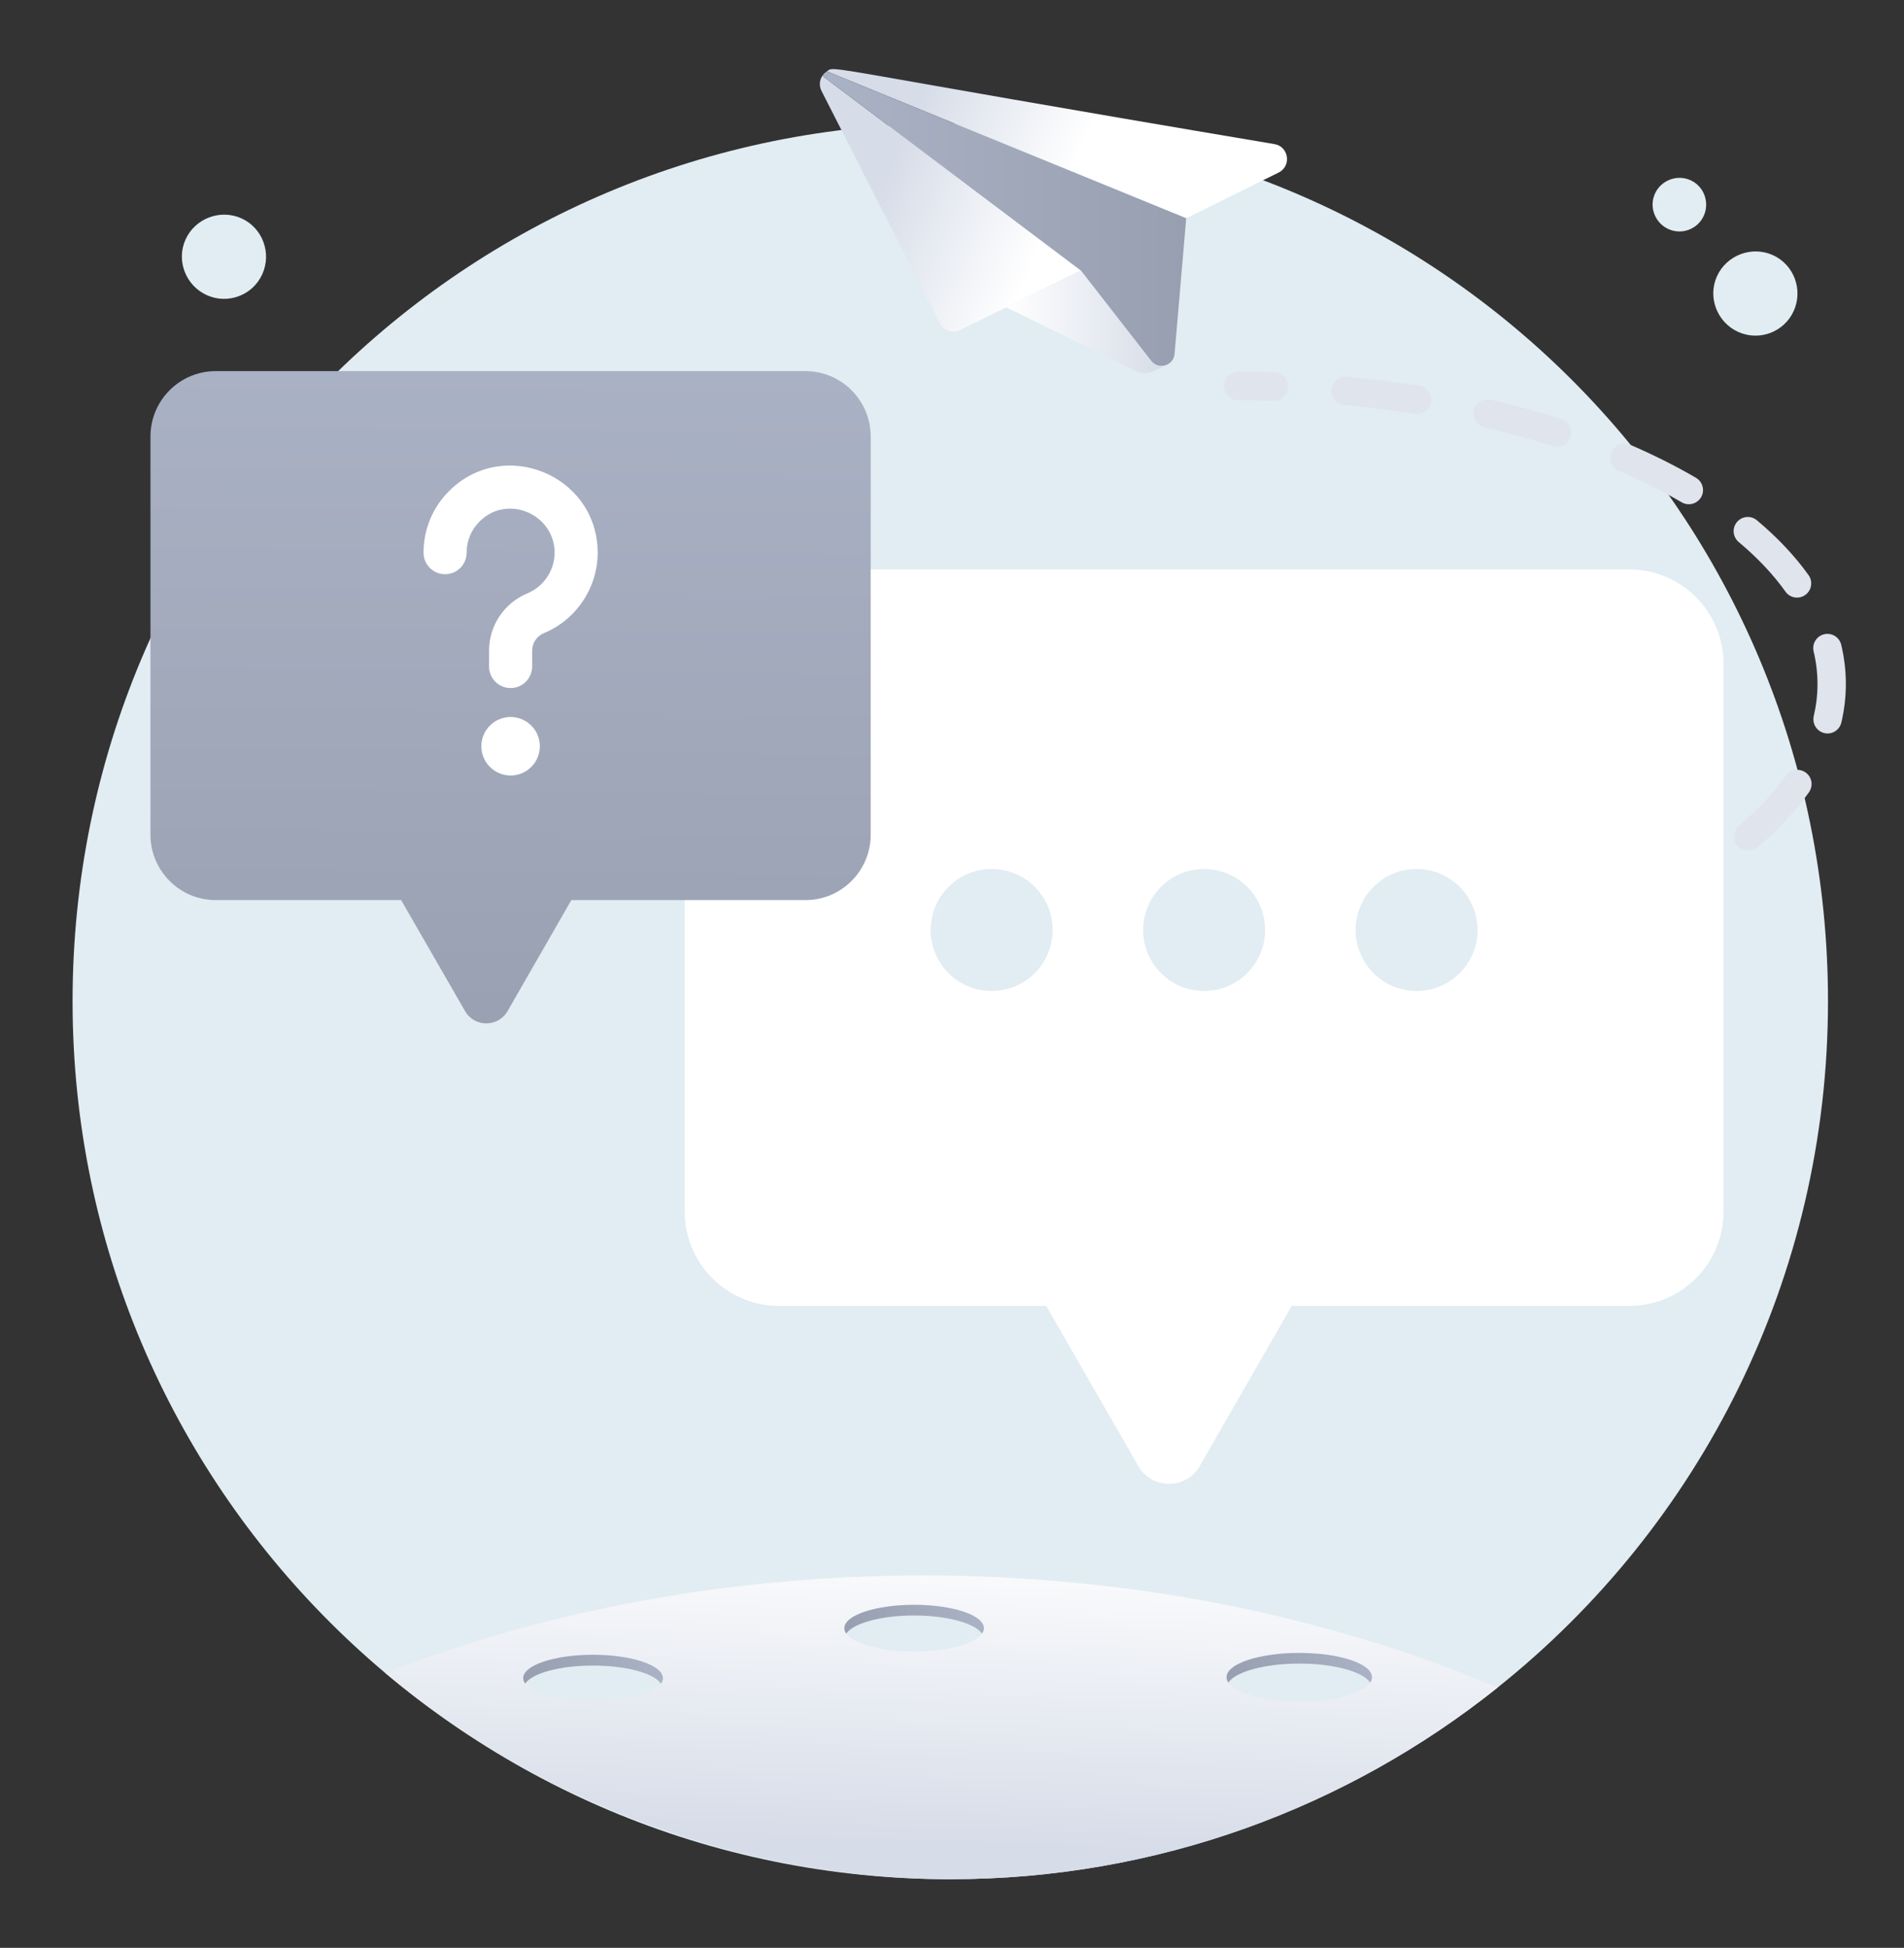<svg width="176" height="180" viewBox="0 0 176 180" fill="none" xmlns="http://www.w3.org/2000/svg">
<rect x="0" y="0" width="176" height="180" fill="#333333" stroke="none"/>
<g id="Thumbnail icon">
<path id="Vector" d="M168.974 92.524C168.974 118.006 157.207 140.98 138.438 155.943C124.567 167.022 106.984 173.657 87.842 173.657C43.154 173.657 6.709 137.432 6.709 92.524C6.709 47.616 42.886 11.404 87.841 11.404C132.796 11.404 168.974 47.477 168.974 92.524Z" fill="#E1EDF2"/>
<path id="Vector_2" d="M158.713 25.525C157.829 27.476 158.721 29.787 160.672 30.671C162.623 31.554 164.922 30.69 165.805 28.737C166.689 26.787 165.835 24.462 163.884 23.578C161.933 22.695 159.596 23.575 158.713 25.525Z" fill="#E1EDF2"/>
<path id="Vector_3" d="M152.978 17.895C152.415 19.137 152.983 20.608 154.225 21.169C155.467 21.732 156.929 21.181 157.492 19.939C158.055 18.697 157.511 17.218 156.269 16.655C155.027 16.091 153.541 16.653 152.978 17.893V17.895Z" fill="#E1EDF2"/>
<path id="Vector_4" d="M17.152 22.127C16.269 24.078 17.161 26.389 19.112 27.272C21.062 28.156 23.361 27.291 24.245 25.339C25.128 23.388 24.274 21.063 22.323 20.18C20.373 19.296 18.036 20.176 17.152 22.127Z" fill="#E1EDF2"/>
<path id="Vector_5" d="M117.74 37.033C117.303 37.033 116.459 36.984 114.462 36.984C113.738 36.984 113.15 36.397 113.15 35.673C113.15 34.949 113.738 34.361 114.462 34.361C115.574 34.361 116.679 34.379 117.776 34.41C118.5 34.431 119.068 35.035 119.049 35.759C119.027 36.47 118.445 37.033 117.74 37.033Z" fill="#E0E4ED"/>
<path id="Vector_6" d="M123.135 90.41C123.069 89.689 123.599 89.05 124.32 88.984C126.513 88.781 128.706 88.506 130.837 88.168C131.56 88.057 132.223 88.542 132.338 89.258C132.452 89.973 131.963 90.644 131.25 90.758C129.062 91.106 126.811 91.387 124.561 91.595C123.845 91.662 123.201 91.134 123.135 90.41ZM136.296 88.487C136.132 87.782 136.568 87.077 137.275 86.912C139.449 86.404 141.572 85.817 143.588 85.171C144.276 84.949 145.016 85.329 145.237 86.018C145.459 86.707 145.08 87.446 144.39 87.667C142.308 88.336 140.116 88.941 137.873 89.466C137.183 89.628 136.464 89.204 136.298 88.487H136.296ZM149.018 84.61C148.73 83.944 149.037 83.173 149.702 82.886C151.774 81.99 153.723 81.008 155.499 79.968C156.124 79.603 156.928 79.811 157.292 80.436C157.657 81.06 157.449 81.864 156.824 82.229C154.958 83.324 152.91 84.355 150.741 85.294C150.074 85.582 149.303 85.273 149.018 84.611V84.61ZM160.606 78.134C160.138 77.579 160.211 76.753 160.765 76.287C162.499 74.826 163.951 73.281 165.077 71.694C165.496 71.105 166.314 70.965 166.905 71.384C167.496 71.803 167.634 72.621 167.215 73.212C165.961 74.979 164.358 76.689 162.453 78.293C161.898 78.759 161.072 78.688 160.606 78.134ZM168.636 67.744C167.932 67.58 167.494 66.873 167.659 66.169C168.112 64.233 168.13 62.214 167.646 60.193C167.478 59.489 167.913 58.781 168.617 58.613C169.327 58.446 170.029 58.879 170.197 59.583C170.763 61.956 170.768 64.389 170.21 66.767C170.042 67.479 169.332 67.909 168.634 67.744H168.636ZM165.046 54.673C163.916 53.09 162.463 51.548 160.722 50.089C160.167 49.625 160.095 48.797 160.559 48.242C161.025 47.688 161.851 47.613 162.406 48.081C164.315 49.68 165.921 51.387 167.18 53.15C167.6 53.739 167.463 54.559 166.874 54.98C166.278 55.402 165.462 55.26 165.044 54.675L165.046 54.673ZM155.448 46.418C153.673 45.379 151.722 44.4 149.648 43.508C148.983 43.222 148.676 42.451 148.962 41.785C149.248 41.118 150.019 40.814 150.686 41.099C152.857 42.035 154.906 43.062 156.774 44.156C157.399 44.521 157.609 45.325 157.243 45.949C156.874 46.577 156.069 46.782 155.45 46.418H155.448ZM143.534 41.229C141.511 40.581 139.387 39.998 137.221 39.493C136.516 39.329 136.076 38.624 136.243 37.919C136.407 37.212 137.116 36.774 137.816 36.938C140.05 37.458 142.244 38.062 144.335 38.731C145.024 38.951 145.405 39.689 145.184 40.38C144.964 41.068 144.226 41.451 143.536 41.229H143.534ZM130.782 38.241C128.655 37.905 126.461 37.631 124.265 37.43C123.542 37.364 123.012 36.727 123.078 36.004C123.144 35.284 123.786 34.745 124.504 34.819C126.759 35.026 129.008 35.304 131.193 35.651C131.908 35.764 132.397 36.436 132.282 37.151C132.17 37.868 131.496 38.354 130.784 38.241H130.782Z" fill="#E0E4ED"/>
<path id="Vector_7" d="M114.462 92.055C113.738 92.055 113.15 91.468 113.15 90.743C113.15 90.019 113.738 89.432 114.462 89.432C115.548 89.432 116.629 89.415 117.7 89.383C118.377 89.363 119.027 89.931 119.049 90.655C119.07 91.379 118.502 91.982 117.776 92.004C116.679 92.037 115.574 92.053 114.462 92.053V92.055Z" fill="#E0E4ED"/>
<path id="Vector_8" d="M159.319 61.33V111.971C159.319 116.775 155.414 120.68 150.61 120.68H119.402L110.895 135.485C109.641 137.665 106.485 137.665 105.229 135.485L96.71 120.68H72.004C67.2 120.68 63.295 116.775 63.295 111.971V61.33C63.295 56.526 67.2 52.621 72.004 52.621H150.608C155.412 52.621 159.317 56.526 159.317 61.33H159.319Z" fill="white"/>
<path id="Vector_9" d="M80.484 40.339V77.133C80.484 80.473 77.78 83.177 74.453 83.177H52.813L46.92 93.432C46.036 94.949 43.855 94.949 42.987 93.432L37.08 83.177H19.939C16.613 83.177 13.908 80.473 13.908 77.133V40.339C13.908 36.999 16.613 34.295 19.939 34.295H74.453C77.78 34.295 80.484 36.999 80.484 40.339Z" fill="url(#paint0_linear_6680_59022)"/>
<path id="Vector_10" d="M97.302 85.94C97.302 89.055 94.778 91.579 91.663 91.579C88.549 91.579 86.031 89.055 86.031 85.94C86.031 82.825 88.555 80.301 91.663 80.301C94.771 80.301 97.302 82.825 97.302 85.94Z" fill="#E1EDF2"/>
<path id="Vector_11" d="M116.941 85.94C116.941 89.055 114.417 91.579 111.302 91.579C108.187 91.579 105.67 89.055 105.67 85.94C105.67 82.825 108.194 80.301 111.302 80.301C114.41 80.301 116.941 82.825 116.941 85.94Z" fill="#E1EDF2"/>
<path id="Vector_12" d="M136.58 85.94C136.58 89.055 134.056 91.579 130.941 91.579C127.826 91.579 125.309 89.055 125.309 85.94C125.309 82.825 127.833 80.301 130.941 80.301C134.049 80.301 136.58 82.825 136.58 85.94Z" fill="#E1EDF2"/>
<path id="Vector_13" d="M138.438 155.944C124.566 167.023 106.984 173.658 87.842 173.658C68.701 173.658 49.715 166.486 35.594 154.581C50.449 148.838 67.375 145.586 85.325 145.586C104.65 145.586 122.772 149.349 138.44 155.944H138.438Z" fill="url(#paint1_linear_6680_59022)"/>
<path id="Vector_14" d="M61.274 155.08C61.274 156.272 58.384 157.238 54.819 157.238C51.253 157.238 48.365 156.273 48.365 155.08C48.365 153.886 51.255 152.916 54.819 152.916C58.382 152.916 61.274 153.881 61.274 155.08Z" fill="#E1EDF2"/>
<path id="Vector_15" d="M90.955 150.459C90.955 151.651 88.066 152.617 84.5 152.617C80.935 152.617 78.047 151.652 78.047 150.459C78.047 149.265 80.937 148.295 84.5 148.295C88.064 148.295 90.955 149.26 90.955 150.459Z" fill="#E1EDF2"/>
<path id="Vector_16" d="M126.819 154.993C126.819 156.233 123.813 157.238 120.104 157.238C116.394 157.238 113.389 156.233 113.389 154.993C113.389 153.752 116.394 152.742 120.104 152.742C123.813 152.742 126.819 153.747 126.819 154.993Z" fill="#E1EDF2"/>
<path id="Vector_17" d="M61.279 155.08C61.279 155.25 61.213 155.421 61.095 155.579C60.426 154.609 57.869 153.914 54.815 153.914C51.761 153.914 49.216 154.609 48.547 155.579C48.429 155.421 48.363 155.251 48.363 155.08C48.363 153.886 51.248 152.916 54.813 152.916C58.379 152.916 61.277 153.886 61.277 155.08H61.279Z" fill="url(#paint2_linear_6680_59022)"/>
<path id="Vector_18" d="M90.948 150.465C90.948 150.634 90.883 150.806 90.779 150.964C90.124 150.007 87.567 149.285 84.499 149.285C81.43 149.285 78.874 150.005 78.219 150.964C78.113 150.806 78.049 150.636 78.049 150.465C78.049 149.259 80.933 148.301 84.5 148.301C88.067 148.301 90.95 149.259 90.95 150.465H90.948Z" fill="url(#paint3_linear_6680_59022)"/>
<path id="Vector_19" d="M126.821 154.988C126.821 155.159 126.769 155.315 126.663 155.487C125.981 154.477 123.294 153.73 120.108 153.73C116.922 153.73 114.221 154.477 113.539 155.487C113.433 155.315 113.381 155.159 113.381 154.988C113.381 153.742 116.397 152.746 120.106 152.746C123.815 152.746 126.819 153.742 126.819 154.988H126.821Z" fill="url(#paint4_linear_6680_59022)"/>
<path id="Vector_20" d="M47.198 63.582C46.097 63.582 45.207 62.69 45.207 61.592V60.135C45.207 57.806 46.602 55.722 48.76 54.825C50.321 54.175 51.328 52.602 51.264 50.91C51.134 47.524 46.953 45.66 44.379 48.141C43.575 48.916 43.132 49.955 43.132 51.072C43.132 52.19 42.239 53.063 41.141 53.063C40.043 53.063 39.15 52.171 39.15 51.072C39.15 48.864 40.027 46.804 41.617 45.272C46.622 40.453 54.98 43.871 55.243 50.757C55.371 54.104 53.381 57.216 50.29 58.501C49.623 58.778 49.19 59.419 49.19 60.133V61.59C49.19 62.69 48.298 63.581 47.199 63.581L47.198 63.582Z" fill="white"/>
<path id="Vector_21" d="M49.901 68.957C49.901 70.448 48.692 71.665 47.2 71.665C45.708 71.665 44.492 70.447 44.492 68.957C44.492 67.467 45.71 66.256 47.2 66.256C48.69 66.256 49.901 67.465 49.901 68.957Z" fill="white"/>
<path id="Vector_22" d="M76.432 6.591L109.653 20.166L118.187 15.948C119.405 15.347 119.14 13.545 117.804 13.316C75.354 6.177 77.254 6.016 76.433 6.593L76.432 6.591Z" fill="url(#paint5_linear_6680_59022)"/>
<path id="Vector_23" d="M75.938 8.406L86.887 29.878C87.223 30.558 88.058 30.841 88.751 30.5L99.899 24.989L76.011 7.008C75.758 7.398 75.695 7.916 75.938 8.406Z" fill="url(#paint6_linear_6680_59022)"/>
<path id="Vector_24" d="M76.01 7.008L99.898 24.988L106.405 33.344C107.084 34.215 108.479 33.801 108.574 32.701L109.65 20.167L76.429 6.592C76.261 6.703 76.121 6.841 76.01 7.008Z" fill="url(#paint7_linear_6680_59022)"/>
<path id="Vector_25" d="M93.012 28.395L104.959 34.269C106.22 34.872 107.157 33.959 107.77 33.739C107.313 33.911 106.755 33.798 106.405 33.349L99.902 24.992L93.012 28.395Z" fill="url(#paint8_linear_6680_59022)"/>
</g>
<defs>
<linearGradient id="paint0_linear_6680_59022" x1="46.785" y1="101.013" x2="47.469" y2="30.44" gradientUnits="userSpaceOnUse">
<stop stop-color="#989FB0"/>
<stop offset="1" stop-color="#AAB2C5"/>
</linearGradient>
<linearGradient id="paint1_linear_6680_59022" x1="86.462" y1="170.689" x2="87.529" y2="140.962" gradientUnits="userSpaceOnUse">
<stop stop-color="#D6DCE8"/>
<stop offset="1" stop-color="white"/>
</linearGradient>
<linearGradient id="paint2_linear_6680_59022" x1="48.363" y1="154.247" x2="61.279" y2="154.247" gradientUnits="userSpaceOnUse">
<stop stop-color="#989FB0"/>
<stop offset="1" stop-color="#AAB2C5"/>
</linearGradient>
<linearGradient id="paint3_linear_6680_59022" x1="78.047" y1="149.631" x2="90.948" y2="149.631" gradientUnits="userSpaceOnUse">
<stop stop-color="#989FB0"/>
<stop offset="1" stop-color="#AAB2C5"/>
</linearGradient>
<linearGradient id="paint4_linear_6680_59022" x1="113.383" y1="154.116" x2="126.821" y2="154.116" gradientUnits="userSpaceOnUse">
<stop stop-color="#989FB0"/>
<stop offset="1" stop-color="#AAB2C5"/>
</linearGradient>
<linearGradient id="paint5_linear_6680_59022" x1="86.469" y1="5.368" x2="101.029" y2="11.607" gradientUnits="userSpaceOnUse">
<stop stop-color="#D6DCE8"/>
<stop offset="1" stop-color="white"/>
</linearGradient>
<linearGradient id="paint6_linear_6680_59022" x1="80.893" y1="18.383" x2="95.452" y2="24.623" gradientUnits="userSpaceOnUse">
<stop stop-color="#D6DCE8"/>
<stop offset="1" stop-color="white"/>
</linearGradient>
<linearGradient id="paint7_linear_6680_59022" x1="109.65" y1="20.202" x2="76.01" y2="20.202" gradientUnits="userSpaceOnUse">
<stop stop-color="#989FB0"/>
<stop offset="1" stop-color="#AAB2C5"/>
</linearGradient>
<linearGradient id="paint8_linear_6680_59022" x1="107.769" y1="29.734" x2="93.012" y2="29.734" gradientUnits="userSpaceOnUse">
<stop stop-color="#D6DCE8"/>
<stop offset="1" stop-color="white"/>
</linearGradient>
</defs>
</svg>
